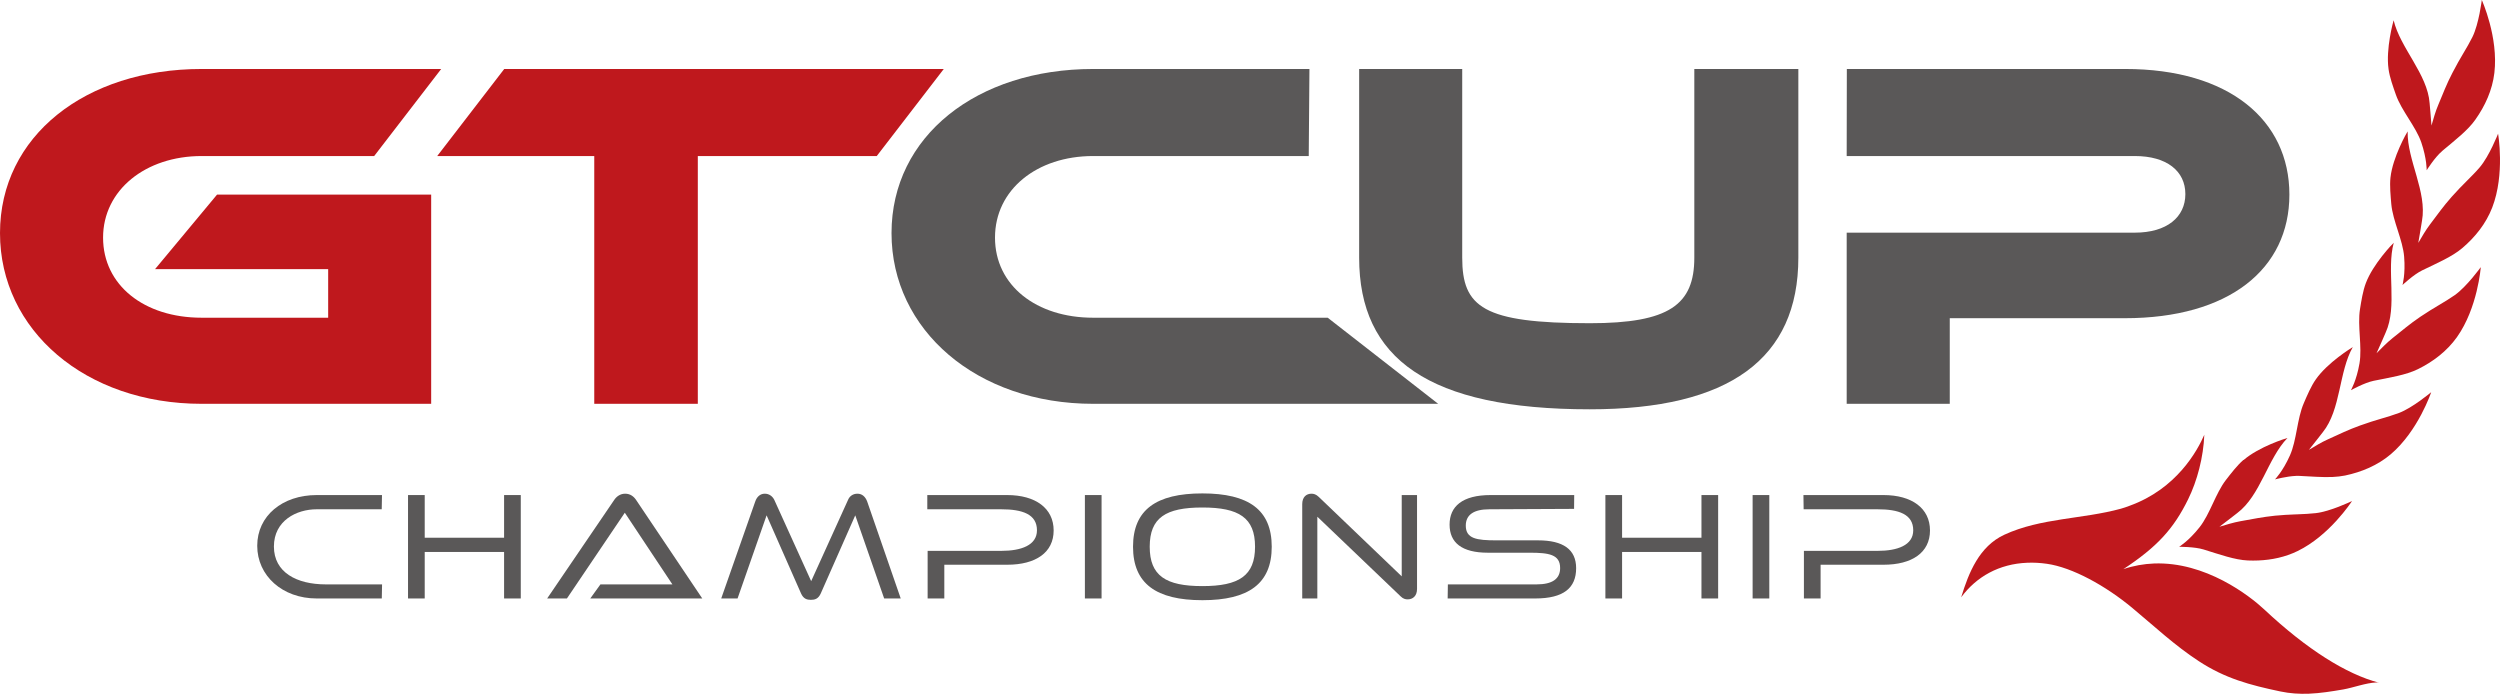 <svg width="209" height="58" viewBox="0 0 209 58" fill="none" xmlns="http://www.w3.org/2000/svg">
<g clip-path="url(#clip0_1_5618)">
<path d="M204.161 12.632C203.552 13.143 202.869 14.234 202.869 14.234C202.869 14.234 202.892 13.298 202.421 11.908C201.968 10.587 200.768 9.26 200.297 7.921C200.068 7.267 199.775 6.462 199.683 5.779C199.442 4.078 200.073 1.809 200.108 1.695C200.659 4.015 202.944 6.198 203.116 8.628C203.116 8.628 203.242 10.041 203.271 10.495C203.443 9.909 203.598 9.329 203.845 8.754C204.27 7.749 204.517 7.06 205.027 6.083C205.682 4.802 206.233 4.027 206.692 3.102C207.238 1.999 207.479 0 207.479 0C207.479 0 208.885 3.113 208.529 6.1C208.357 7.537 207.76 8.846 206.933 10.012C206.308 10.903 205.228 11.73 204.161 12.626V12.632Z" fill="#BF181D"/>
<path d="M201.279 10.995C201.233 13.379 202.915 16.055 202.479 18.456C202.479 18.456 202.255 19.852 202.169 20.306C202.479 19.783 202.771 19.261 203.15 18.761C203.811 17.888 204.23 17.285 204.953 16.463C205.906 15.383 206.635 14.774 207.307 13.987C208.105 13.051 208.839 11.178 208.839 11.178C208.839 11.178 209.431 14.545 208.351 17.348C207.829 18.692 206.933 19.818 205.837 20.748C205.005 21.455 203.759 21.989 202.502 22.598C201.784 22.943 200.848 23.827 200.848 23.827C200.848 23.827 201.107 22.931 200.986 21.461C200.877 20.071 200.045 18.485 199.913 17.072C199.855 16.383 199.769 15.533 199.844 14.843C200.033 13.137 201.204 11.092 201.273 10.995H201.279Z" fill="#BF181D"/>
<path d="M200.119 20.289C199.488 22.586 200.452 25.602 199.436 27.814C199.436 27.814 198.874 29.112 198.678 29.531C199.109 29.1 199.522 28.664 200.01 28.273C200.866 27.595 201.417 27.113 202.324 26.492C203.512 25.688 204.367 25.269 205.211 24.677C206.216 23.971 207.393 22.334 207.393 22.334C207.393 22.334 207.14 25.74 205.395 28.193C204.557 29.364 203.409 30.238 202.123 30.869C201.141 31.352 199.804 31.559 198.437 31.835C197.662 31.995 196.537 32.621 196.537 32.621C196.537 32.621 197.008 31.812 197.255 30.37C197.49 28.991 197.071 27.251 197.295 25.849C197.404 25.166 197.536 24.321 197.783 23.672C198.386 22.069 200.022 20.375 200.119 20.294V20.289Z" fill="#BF181D"/>
<path d="M198.885 57.052H198.661C197.771 57.093 196.761 57.483 195.894 57.638C194.918 57.805 193.977 57.954 193.024 57.994C192.237 58.023 191.451 57.977 190.636 57.805C188.075 57.265 186.026 56.719 183.816 55.272C181.795 53.95 180.107 52.359 178.276 50.837C176.037 48.97 173.242 47.431 171.112 47.132C170.549 47.052 170.004 47.023 169.481 47.046C167.133 47.138 165.228 48.206 163.953 49.935C164.59 47.856 165.469 45.673 167.564 44.702C170.612 43.295 174.108 43.404 177.294 42.531C177.536 42.462 177.782 42.382 178.029 42.284C181.973 40.865 183.712 37.665 184.281 36.344C184.206 38.228 183.689 40.193 182.926 41.744C181.709 44.22 180.325 45.73 177.513 47.58C178.374 47.287 179.229 47.144 180.061 47.109C184.384 46.937 188.075 49.815 189.281 50.941C192.863 54.301 196.175 56.369 198.874 57.07L198.885 57.052Z" fill="#BF181D"/>
<path d="M196.698 29.009C195.515 31.082 195.711 34.242 194.183 36.137C194.183 36.137 193.311 37.258 193.024 37.608C193.546 37.298 194.057 36.976 194.626 36.723C195.619 36.275 196.279 35.942 197.312 35.569C198.655 35.081 199.591 34.885 200.556 34.523C201.704 34.087 203.248 32.788 203.248 32.788C203.248 32.788 202.163 36.028 199.867 37.976C198.765 38.906 197.438 39.463 196.038 39.756C195.71 39.819 195.36 39.86 194.993 39.877C194.143 39.911 193.196 39.831 192.226 39.785C192.14 39.785 192.048 39.785 191.945 39.785C191.17 39.814 190.188 40.078 190.188 40.078C190.188 40.078 190.842 39.412 191.439 38.073C192.008 36.798 192.031 35.006 192.599 33.702C192.875 33.064 193.202 32.283 193.604 31.714C194.585 30.307 196.589 29.078 196.698 29.015V29.009Z" fill="#BF181D"/>
<path d="M187.565 38.458C188.862 37.338 191.112 36.643 191.233 36.614C189.574 38.326 188.977 41.434 187.031 42.893C187.031 42.893 185.911 43.766 185.544 44.036C186.124 43.864 186.703 43.68 187.312 43.571C188.385 43.381 189.109 43.226 190.194 43.111C190.797 43.054 191.319 43.025 191.795 43.008C191.899 43.008 192.002 43.002 192.1 42.996C192.622 42.973 193.104 42.956 193.598 42.898C194.781 42.766 196.52 41.939 196.629 41.888C196.572 41.974 194.74 44.777 192.077 46.069C191.038 46.575 189.924 46.81 188.787 46.856C188.5 46.868 188.213 46.868 187.926 46.856C186.83 46.81 185.561 46.351 184.223 45.937C183.466 45.702 182.174 45.713 182.174 45.713C182.174 45.713 182.972 45.231 183.885 44.076C184.752 42.979 185.217 41.256 186.083 40.13C186.508 39.584 187.025 38.906 187.547 38.452L187.565 38.458Z" fill="#BF181D"/>
<path d="M26.476 50.032C23.611 50.032 21.504 48.131 21.504 45.627C21.504 43.122 23.611 41.387 26.476 41.387H31.935L31.912 42.576H26.476C24.782 42.576 22.899 43.53 22.899 45.69C22.899 47.849 24.799 48.855 27.239 48.855H31.941L31.918 50.032H26.482H26.476Z" fill="#5A5858"/>
<path d="M42.142 50.032V46.144H35.506V50.032H34.111V41.387H35.506V44.954H42.142V41.387H43.537V50.032H42.142Z" fill="#5A5858"/>
<path d="M49.347 50.032L50.196 48.855H56.212L52.234 42.864L47.395 50.032H45.742L51.344 41.801C51.522 41.531 51.832 41.273 52.263 41.273C52.693 41.273 52.986 41.508 53.181 41.801L58.71 50.032H49.352H49.347Z" fill="#5A5858"/>
<path d="M73.916 50.032L71.5 43.082L68.618 49.607C68.411 50.073 68.113 50.147 67.791 50.147C67.47 50.147 67.171 50.073 66.965 49.607L64.088 43.082L61.66 50.032H60.294L63.136 41.933C63.279 41.508 63.572 41.273 63.934 41.273C64.295 41.273 64.576 41.479 64.731 41.789L67.814 48.585L70.897 41.789C71.023 41.479 71.31 41.273 71.683 41.273C72.056 41.273 72.344 41.508 72.499 41.933L75.3 50.032H73.905H73.916Z" fill="#5A5858"/>
<path d="M78.945 47.218V50.032H77.55V46.052H83.722C85.364 46.052 86.69 45.586 86.69 44.334C86.69 42.99 85.478 42.576 83.704 42.576H77.522V41.387H84.198C86.575 41.387 88.085 42.496 88.085 44.346C88.085 46.195 86.586 47.212 84.198 47.212H78.945V47.218Z" fill="#5A5858"/>
<path d="M90.697 50.032V41.387H92.091V50.032H90.697Z" fill="#5A5858"/>
<path d="M100.519 50.176C96.661 50.176 94.721 48.792 94.721 45.707C94.721 42.622 96.655 41.249 100.519 41.249C104.382 41.249 106.317 42.617 106.317 45.707C106.317 48.797 104.382 50.176 100.519 50.176ZM100.519 42.427C97.459 42.427 96.116 43.277 96.116 45.707C96.116 48.137 97.459 48.998 100.519 48.998C103.579 48.998 104.922 48.131 104.922 45.707C104.922 43.283 103.579 42.427 100.519 42.427Z" fill="#5A5858"/>
<path d="M110.129 43.214V50.032H108.866V42.151C108.866 41.531 109.227 41.273 109.641 41.273C109.824 41.273 110.025 41.324 110.249 41.542L117.184 48.183V41.387H118.464V49.228C118.464 49.849 118.091 50.107 117.678 50.107C117.5 50.107 117.304 50.067 117.086 49.849L110.14 43.208L110.129 43.214Z" fill="#5A5858"/>
<path d="M121.024 50.032L121.042 48.855H128.453C129.785 48.855 130.427 48.389 130.427 47.488C130.427 46.35 129.486 46.207 127.873 46.207H124.388C122.207 46.207 121.185 45.368 121.185 43.857C121.185 42.346 122.241 41.387 124.618 41.387H131.604L131.593 42.542L124.515 42.576C123.2 42.576 122.54 43.042 122.54 43.943C122.54 45.041 123.458 45.173 125.094 45.173H128.579C130.686 45.173 131.765 45.937 131.765 47.499C131.765 49.154 130.72 50.032 128.344 50.032H121.019H121.024Z" fill="#5A5858"/>
<path d="M142.242 50.032V46.144H135.606V50.032H134.211V41.387H135.606V44.954H142.242V41.387H143.637V50.032H142.242Z" fill="#5A5858"/>
<path d="M146.519 50.032V41.387H147.914V50.032H146.519Z" fill="#5A5858"/>
<path d="M152.202 47.218V50.032H150.807V46.052H156.978C158.62 46.052 159.946 45.586 159.946 44.334C159.946 42.99 158.735 42.576 156.967 42.576H150.784L150.767 41.387H157.46C159.837 41.387 161.347 42.496 161.347 44.346C161.347 46.195 159.848 47.212 157.46 47.212H152.208L152.202 47.218Z" fill="#5A5858"/>
<path d="M18.146 16.268H36.046V33.759H16.855C7.153 33.759 0 27.607 0 19.49C0 11.373 7.153 5.767 16.855 5.767H36.884L31.281 13.045H16.855C12.17 13.045 8.617 15.889 8.617 19.864C8.617 23.839 12.044 26.561 16.855 26.561H27.435V22.5H12.962L18.146 16.268Z" fill="#BF181D"/>
<path d="M78.9 5.767L73.297 13.045H58.337V33.759H49.68V13.045H36.551L42.154 5.767H78.9Z" fill="#BF181D"/>
<path d="M110.996 26.561L120.232 33.759H91.386C81.684 33.759 74.531 27.607 74.531 19.49C74.531 11.373 81.684 5.767 91.386 5.767H109.469L109.411 13.045H91.38C86.695 13.045 83.182 15.848 83.182 19.864C83.182 23.879 86.655 26.561 91.38 26.561H110.996Z" fill="#5A5858"/>
<path d="M150.342 21.541C150.342 29.991 144.576 34.218 132.902 34.218C119.434 34.218 113.625 29.991 113.625 21.541V5.767H122.241V21.541C122.241 25.683 123.998 27.021 132.908 27.021C139.555 27.021 141.645 25.47 141.645 21.541V5.767H150.342V21.541Z" fill="#5A5858"/>
<path d="M177.639 26.602H163V33.759H154.383V19.45H178.471C181.146 19.45 182.696 18.152 182.696 16.227C182.696 14.303 181.146 13.045 178.471 13.045H154.383L154.395 5.767H177.679C186.336 5.767 191.393 10.035 191.393 16.268C191.393 22.5 186.336 26.602 177.633 26.602H177.639Z" fill="#5A5858"/>
</g>
<defs>
<clipPath id="clip0_1_5618">
<rect width="209" height="58" fill="white"/>
</clipPath>
</defs>
</svg>
